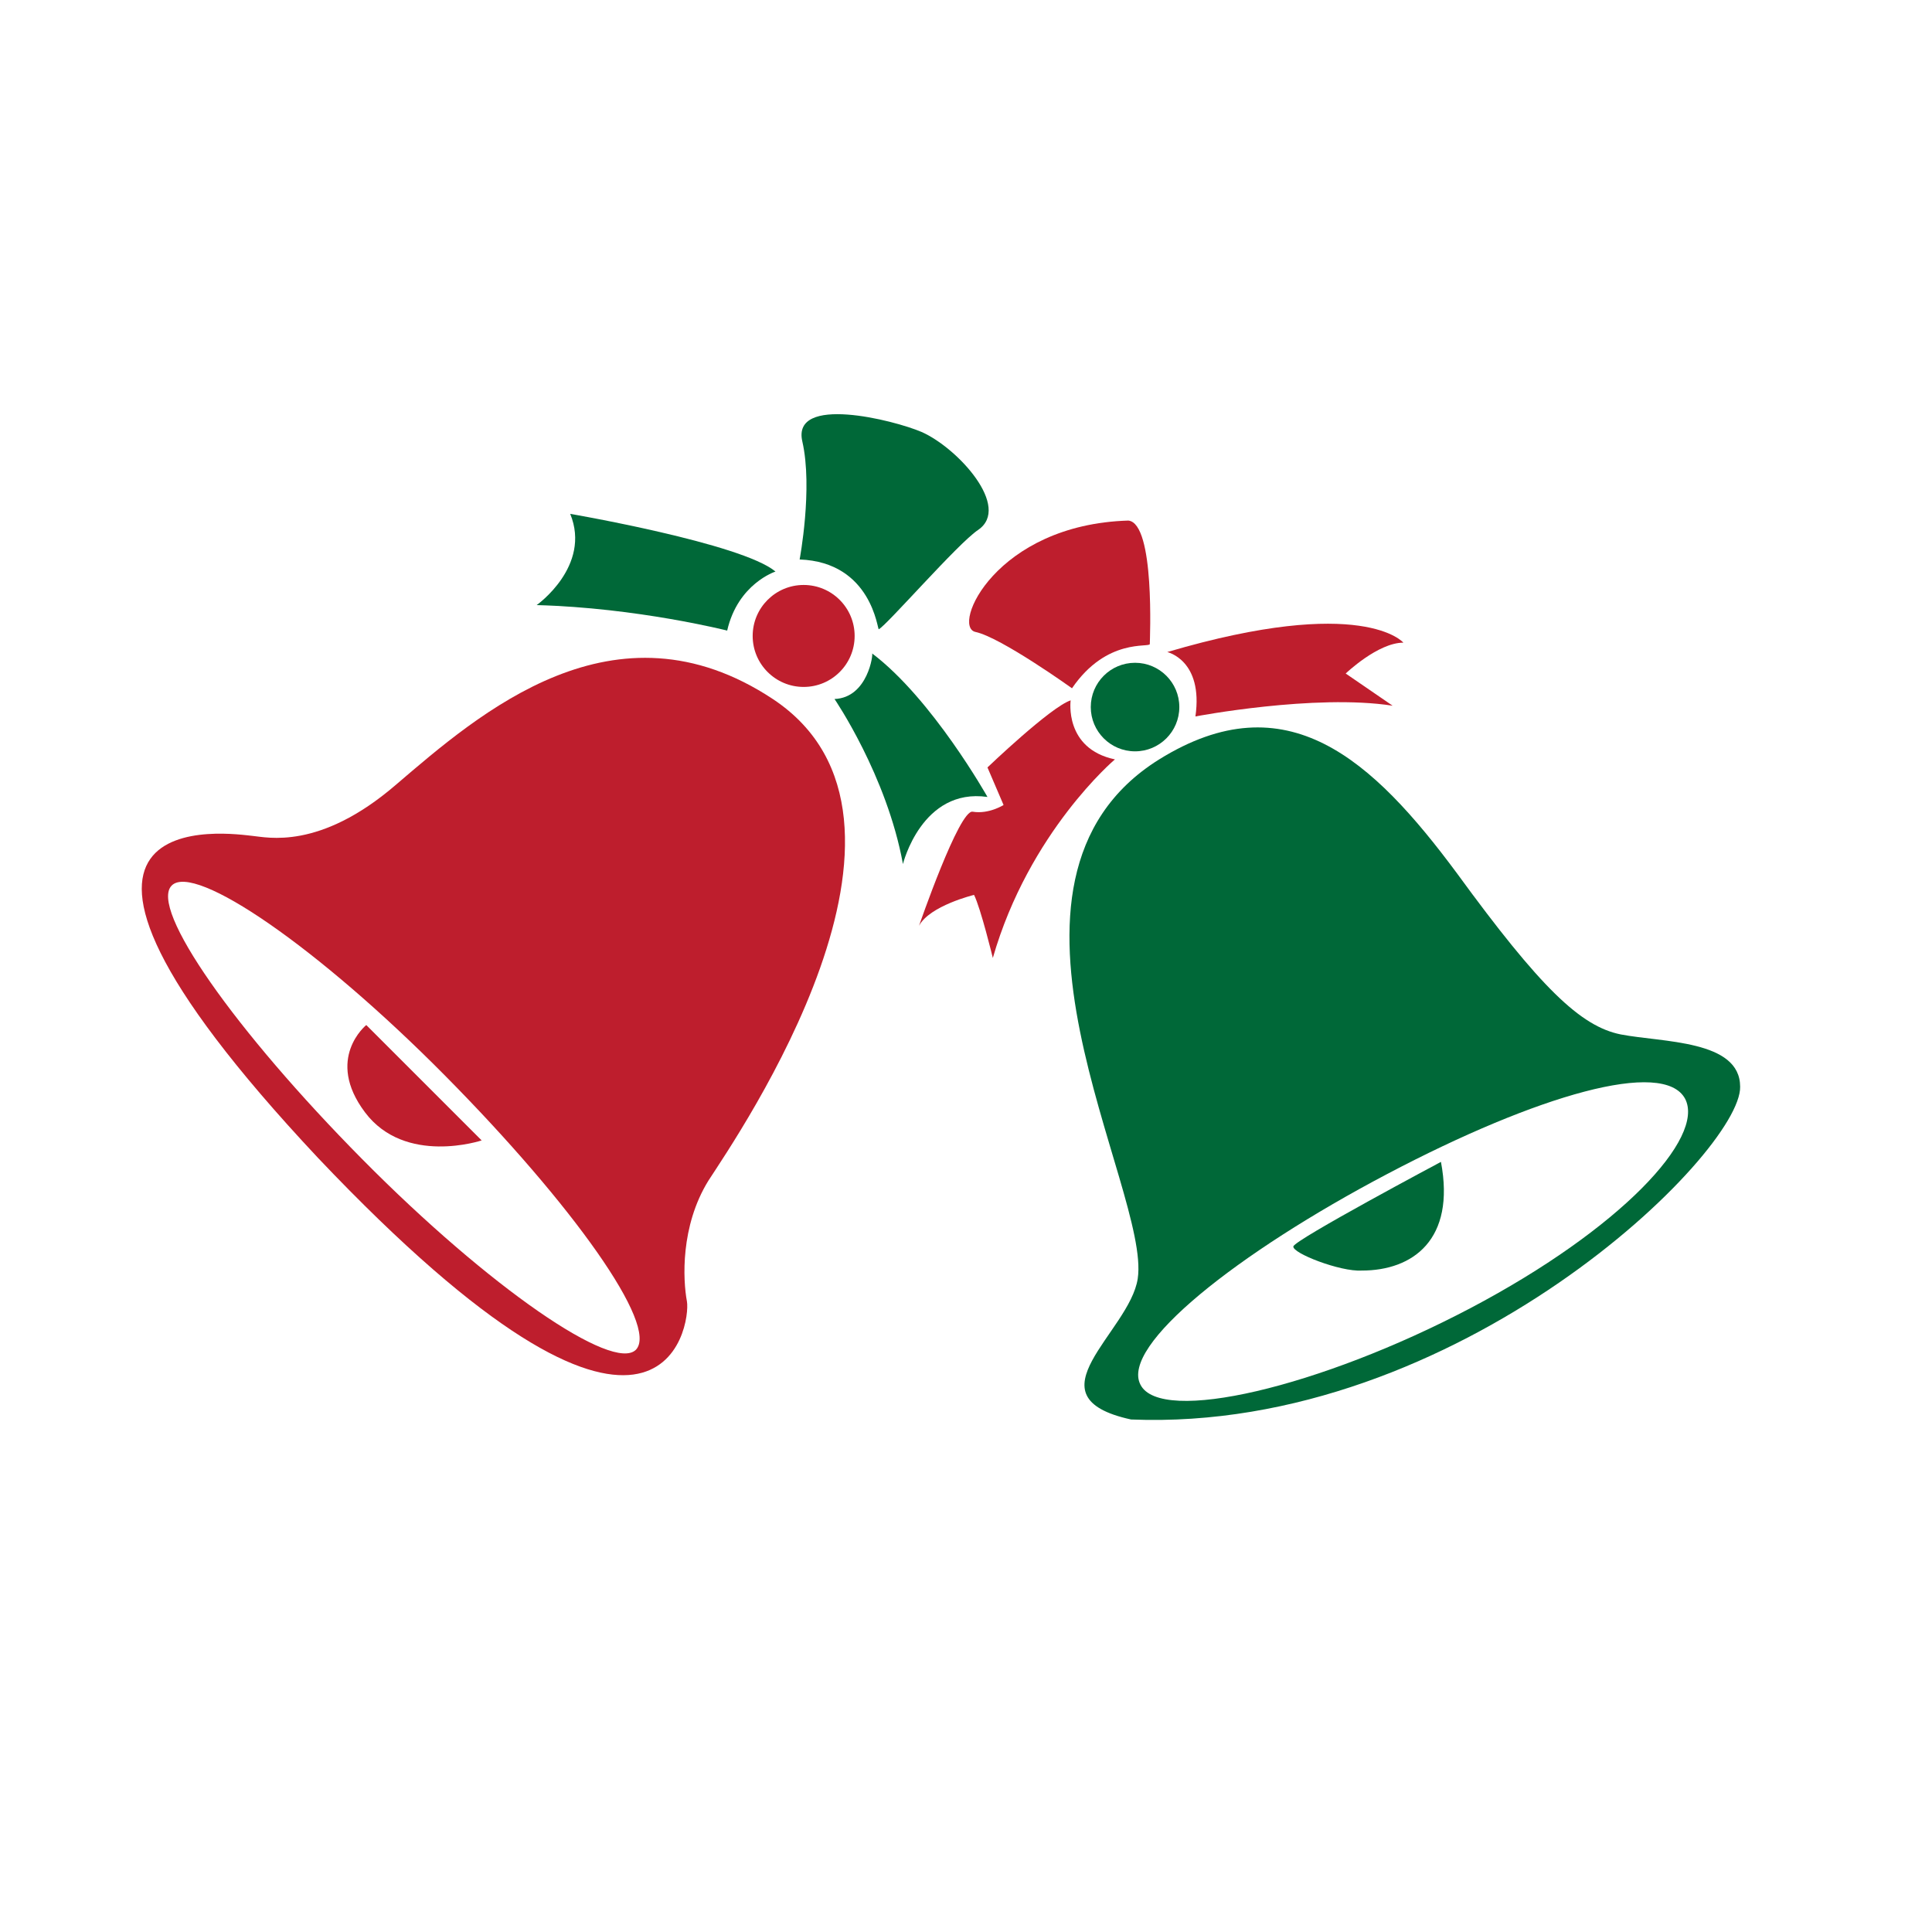 <?xml version="1.0" encoding="UTF-8"?> <!-- Generator: Adobe Illustrator 23.0.6, SVG Export Plug-In . SVG Version: 6.00 Build 0) --> <svg xmlns="http://www.w3.org/2000/svg" xmlns:xlink="http://www.w3.org/1999/xlink" id="Layer_1" x="0px" y="0px" viewBox="0 0 144 144" style="enable-background:new 0 0 144 144;" xml:space="preserve"> <style type="text/css"> .st0{fill:#BE1E2D;} .st1{fill:#006838;} </style> <path class="st0" d="M57.6,52.1c-11.8-7.8-21.9,1.1-28.1,6.4c-5.7,4.9-9.6,3.9-10.7,3.8c-1.2-0.1-20.7-3.3,4.9,24 C49.4,113.4,51.5,98.7,51.2,97c-0.3-1.6-0.5-5.6,1.6-9C55,84.6,71.2,61.1,57.6,52.1z M47.4,100.6C45.7,102.3,36.5,96,27,86.4 S11.1,67.7,12.8,66s10.9,4.6,20.4,14.2S49.1,98.8,47.4,100.6z"></path> <path class="st0" d="M35.9,85c0,0-5.7,1.9-8.7-2.1c-3-4,0.1-6.5,0.1-6.5L35.9,85z"></path> <circle class="st0" cx="59.9" cy="47.4" r="3.8"></circle> <path class="st1" d="M54.2,47c0,0-6.7-1.7-14.2-1.9c0,0,4.1-2.9,2.5-6.8c0,0,12.8,2.2,15.3,4.3C57.8,42.6,55,43.5,54.2,47z"></path> <path class="st1" d="M59.6,41.7c0,0,1-5.3,0.2-8.8s6.8-1.6,8.9-0.7c2.7,1.2,6.7,5.6,4.2,7.3c-1.5,1-6.8,7.1-7.4,7.4 C65.4,47,65,41.9,59.6,41.7z"></path> <path class="st1" d="M62.2,52.1c0,0,3.9,5.7,5.1,12.3c0,0,1.4-5.7,6.3-5c0,0-4.1-7.3-8.6-10.7C65.1,48.7,64.7,52,62.2,52.1z"></path> <path class="st1" d="M120.8,77.1c-3-0.6-6-3.5-12.2-12c-6.3-8.5-12.7-14.4-22.2-8.5c-14.6,9.1-0.6,32.1-1.6,38.7 c-0.6,4-8.3,8.8-0.5,10.5c24.4,1,45.5-19.9,45.4-24.8C129.7,77.5,123.9,77.7,120.8,77.1z M109.6,97.5c-11.2,5.9-23.1,8.7-24.6,5.7 c-1.5-2.9,7.2-9.8,18.4-15.7c11.2-5.9,20.6-8.6,22.2-5.6C127.1,84.8,120.8,91.6,109.6,97.5z"></path> <path class="st1" d="M107.4,86.6c0,0-10.9,5.8-11,6.3c-0.1,0.5,3.5,1.9,5.1,1.8C105.3,94.7,108.5,92.4,107.4,86.6z"></path> <circle class="st1" cx="84.6" cy="52.7" r="3.3"></circle> <path class="st0" d="M83.1,56.6c0,0-6.4,5.4-9.1,14.8c0,0-0.9-3.7-1.4-4.7c0,0-3.3,0.8-4.1,2.3c0,0,3-8.7,4-8.5 c1.2,0.2,2.3-0.5,2.3-0.5l-1.2-2.8c0,0,4.7-4.5,6.2-5C79.8,52.2,79.3,55.8,83.1,56.6z"></path> <path class="st0" d="M79.9,51.3c0,0-5.3-3.8-7.2-4.2c-1.8-0.4,1.5-8,11.4-8.3c2,0.2,1.6,8.9,1.6,9.2S82.5,47.5,79.9,51.3z"></path> <path class="st0" d="M89.1,53.4c0,0,8.9-1.7,14.7-0.8l-3.5-2.4c0,0,2.4-2.3,4.3-2.3c0,0-3-3.6-17.6,0.7C87,48.6,89.7,49.2,89.1,53.4 z"></path> </svg> 